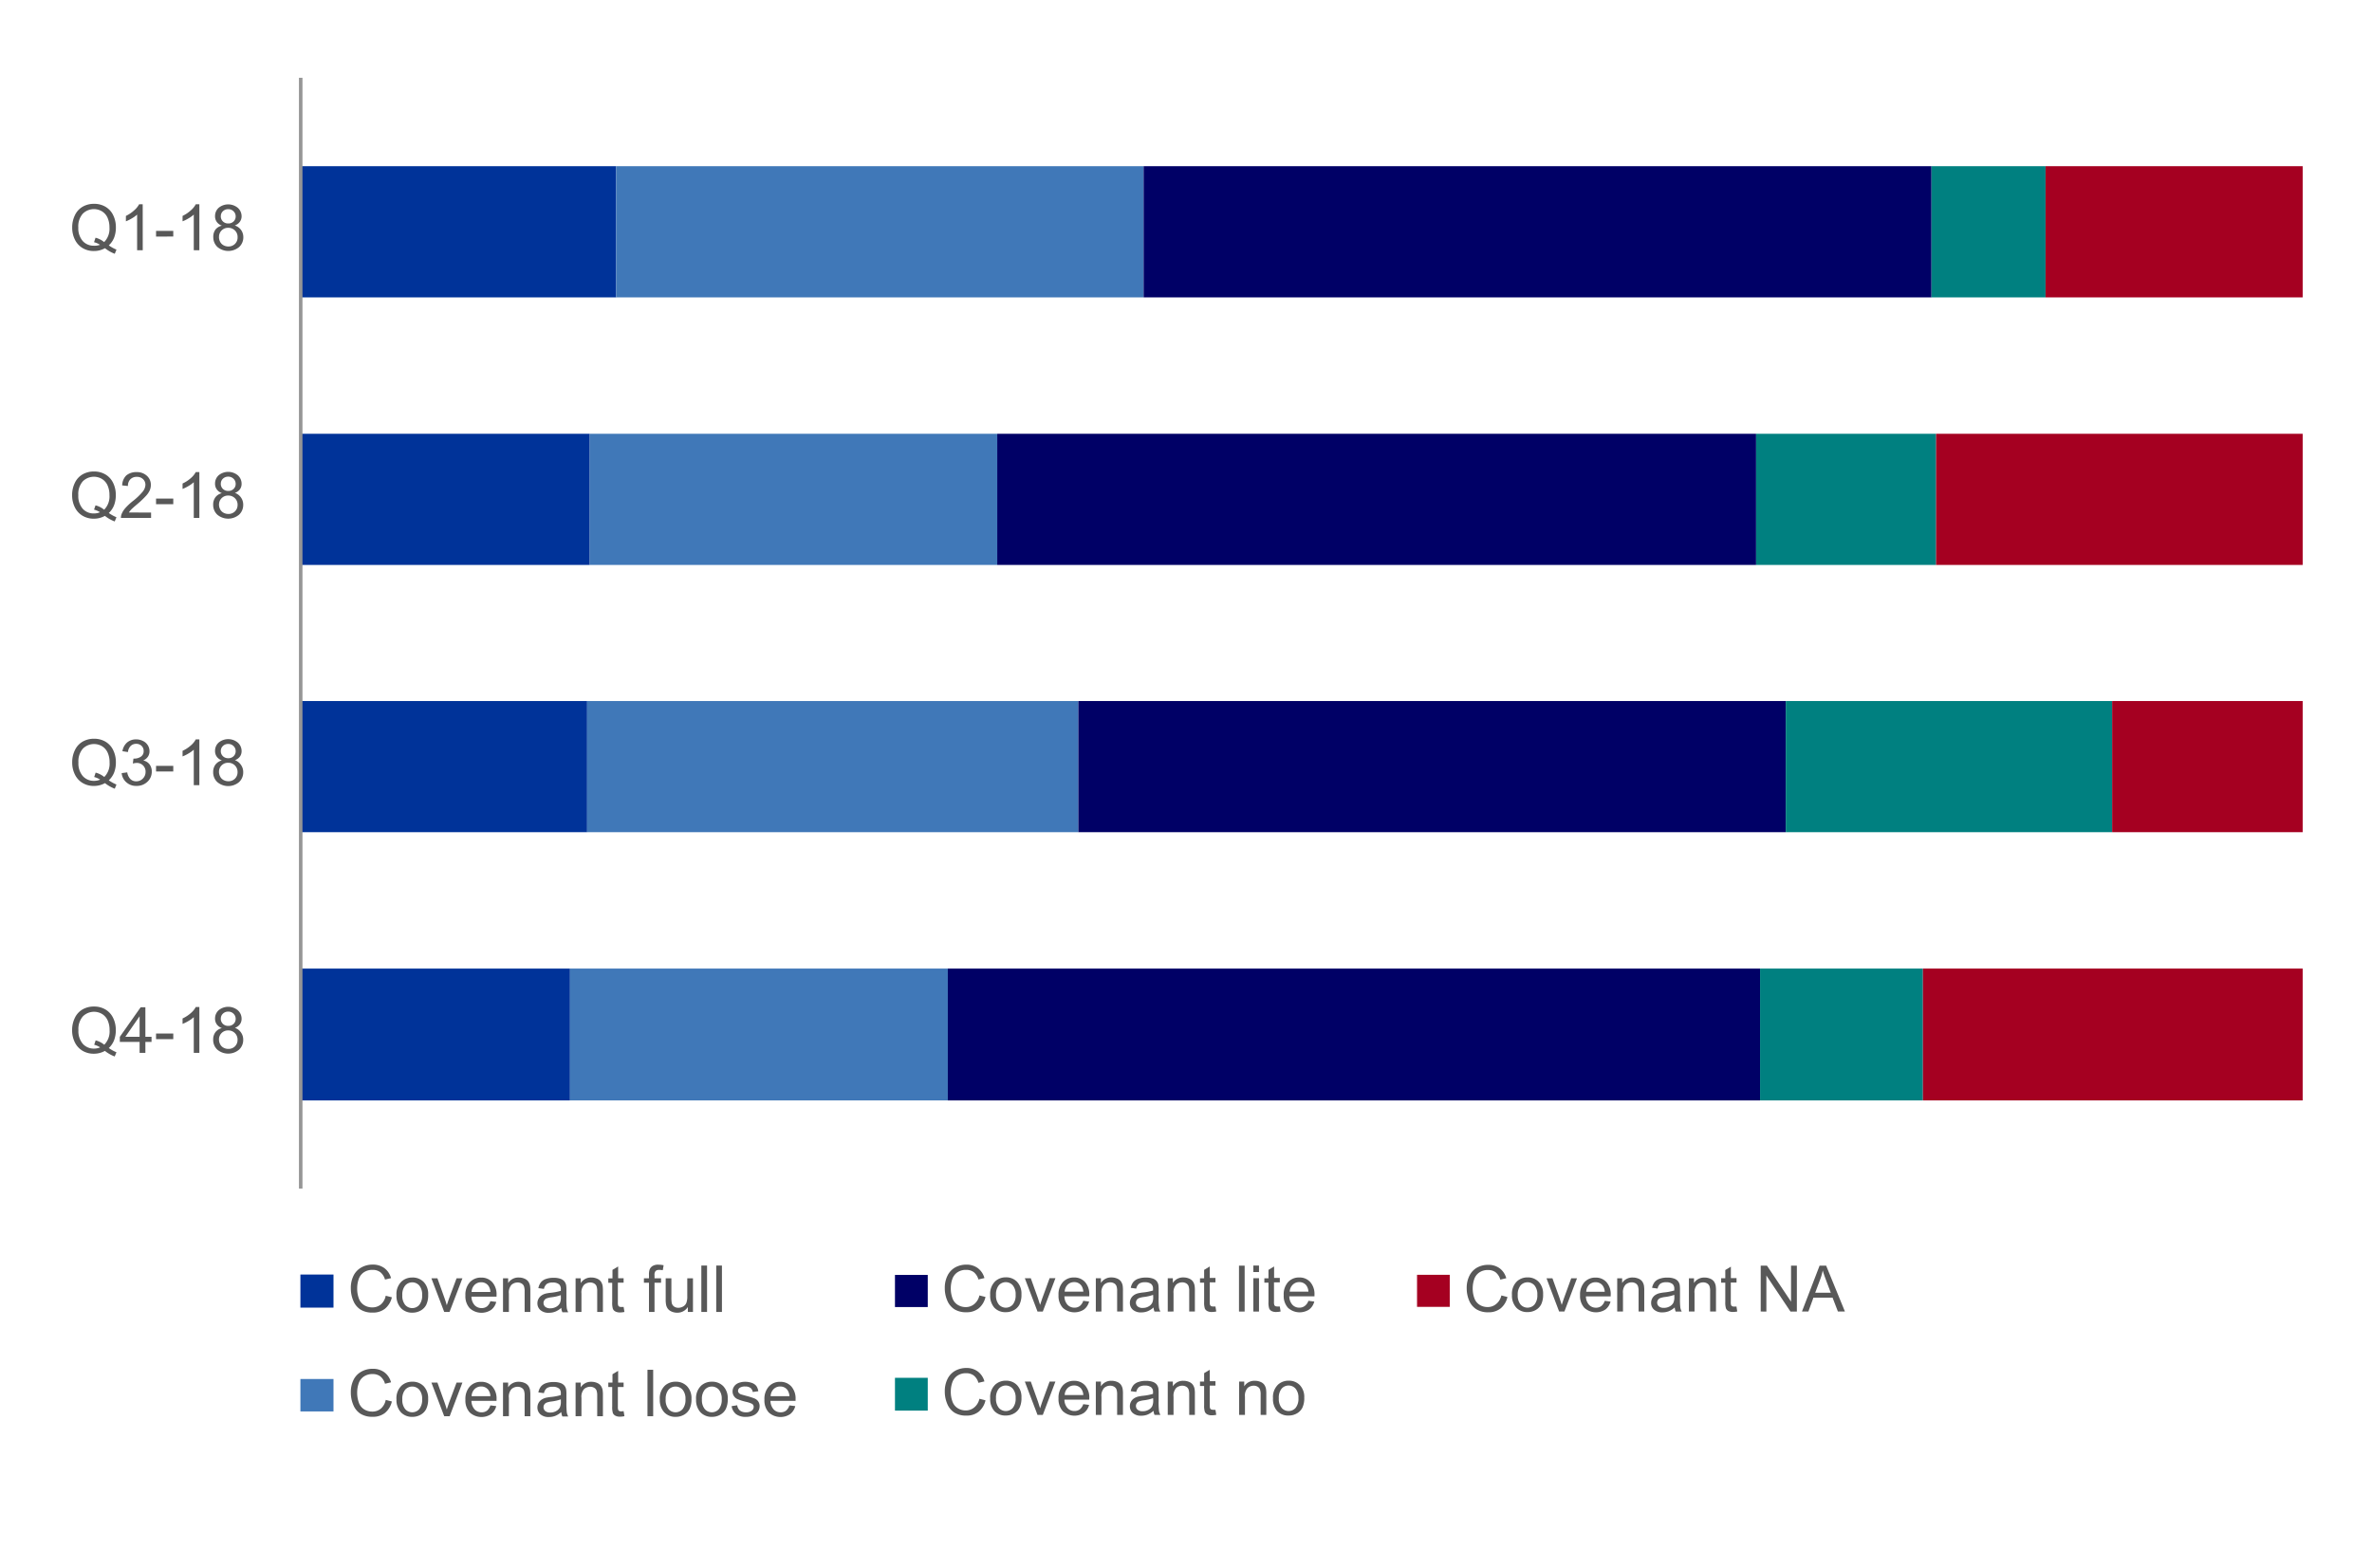 <svg xmlns="http://www.w3.org/2000/svg" viewBox="0 0 620 410"><defs><style>.a,.g{fill:#039;}.a,.c,.d,.e,.f{fill-rule:evenodd;}.b{fill:#585858;}.c,.h{fill:#4078b8;}.d,.i{fill:#006;}.e,.j{fill:teal;}.f,.k{fill:#a50021;}.l{fill:none;stroke:#969696;stroke-linejoin:round;stroke-width:0.92px;}</style></defs><title>leverage_charts</title><polygon class="a" points="78.52 333.22 87.17 333.22 87.17 341.87 78.52 341.87 78.52 333.22 78.52 333.22"/><path class="b" d="M100.82,338.76l1.61.41a5.41,5.41,0,0,1-1.82,3,5,5,0,0,1-3.21,1,5.78,5.78,0,0,1-3.19-.8,5,5,0,0,1-1.87-2.32,8.26,8.26,0,0,1-.64-3.25,7.16,7.16,0,0,1,.72-3.31,5,5,0,0,1,2.06-2.14,6,6,0,0,1,2.94-.73,5,5,0,0,1,3.06.93,4.81,4.81,0,0,1,1.73,2.61l-1.58.37a3.76,3.76,0,0,0-1.23-1.93,3.27,3.27,0,0,0-2-.6,3.93,3.93,0,0,0-2.34.67,3.55,3.55,0,0,0-1.32,1.8,7.23,7.23,0,0,0-.38,2.33,7.39,7.39,0,0,0,.45,2.71,3.36,3.36,0,0,0,1.4,1.73,3.94,3.94,0,0,0,2.06.57,3.46,3.46,0,0,0,2.29-.78A4,4,0,0,0,100.82,338.76Z"/><path class="b" d="M103.63,338.62A4.53,4.53,0,0,1,105,335a4.09,4.09,0,0,1,2.77-1,4,4,0,0,1,3,1.19,4.52,4.52,0,0,1,1.15,3.28,5.81,5.81,0,0,1-.51,2.67,3.6,3.6,0,0,1-1.48,1.51,4.31,4.31,0,0,1-2.12.54,4,4,0,0,1-3-1.18A4.73,4.73,0,0,1,103.63,338.62Zm1.53,0a3.74,3.74,0,0,0,.74,2.53,2.45,2.45,0,0,0,3.7,0,3.84,3.84,0,0,0,.74-2.58,3.63,3.63,0,0,0-.74-2.47,2.46,2.46,0,0,0-3.7,0A3.72,3.72,0,0,0,105.16,338.62Z"/><path class="b" d="M116.11,343l-3.35-8.8h1.57l1.89,5.27q.31.85.56,1.77.2-.7.56-1.67l2-5.37h1.53L117.5,343Z"/><path class="b" d="M128.17,340.18l1.54.19a3.76,3.76,0,0,1-1.35,2.1,4.57,4.57,0,0,1-5.58-.44,4.64,4.64,0,0,1-1.13-3.33,4.86,4.86,0,0,1,1.14-3.45,3.87,3.87,0,0,1,3-1.23,3.76,3.76,0,0,1,2.88,1.2,4.77,4.77,0,0,1,1.12,3.38c0,.09,0,.22,0,.4h-6.56a3.38,3.38,0,0,0,.82,2.22,2.44,2.44,0,0,0,1.84.77,2.28,2.28,0,0,0,1.4-.43A2.86,2.86,0,0,0,128.17,340.18Zm-4.9-2.41h4.91a3,3,0,0,0-.56-1.67,2.28,2.28,0,0,0-1.85-.86,2.37,2.37,0,0,0-1.73.69A2.73,2.73,0,0,0,123.27,337.77Z"/><path class="b" d="M131.48,343v-8.8h1.34v1.25a3.16,3.16,0,0,1,2.8-1.45,3.68,3.68,0,0,1,1.46.29,2.31,2.31,0,0,1,1,.75,2.89,2.89,0,0,1,.46,1.1,8.63,8.63,0,0,1,.08,1.45V343h-1.49v-5.35a4,4,0,0,0-.17-1.36,1.44,1.44,0,0,0-.62-.72,2,2,0,0,0-1-.27,2.42,2.42,0,0,0-1.64.6,3,3,0,0,0-.69,2.29V343Z"/><path class="b" d="M146.71,341.93a5.56,5.56,0,0,1-1.59,1,4.6,4.6,0,0,1-1.64.29,3.19,3.19,0,0,1-2.23-.71,2.33,2.33,0,0,1-.78-1.81,2.45,2.45,0,0,1,1.06-2,3.65,3.65,0,0,1,1.07-.49,10.75,10.75,0,0,1,1.33-.22,13.68,13.68,0,0,0,2.66-.51q0-.31,0-.39a1.65,1.65,0,0,0-.42-1.28,2.49,2.49,0,0,0-1.7-.5,2.64,2.64,0,0,0-1.55.37,2.25,2.25,0,0,0-.74,1.3l-1.46-.2a3.6,3.6,0,0,1,.65-1.51,2.86,2.86,0,0,1,1.32-.89,5.87,5.87,0,0,1,2-.31,5.29,5.29,0,0,1,1.83.27,2.42,2.42,0,0,1,1,.67,2.36,2.36,0,0,1,.46,1,8.4,8.4,0,0,1,.07,1.38v2a20.87,20.87,0,0,0,.1,2.63,3.3,3.3,0,0,0,.38,1.06H147A3.17,3.17,0,0,1,146.71,341.93Zm-.12-3.33a10.87,10.87,0,0,1-2.43.56,5.67,5.67,0,0,0-1.3.3,1.3,1.3,0,0,0-.59.49,1.32,1.32,0,0,0,.24,1.7,1.94,1.94,0,0,0,1.32.4,3.08,3.08,0,0,0,1.53-.38,2.32,2.32,0,0,0,1-1,3.6,3.6,0,0,0,.24-1.49Z"/><path class="b" d="M150.45,343v-8.8h1.34v1.25a3.16,3.16,0,0,1,2.8-1.45,3.68,3.68,0,0,1,1.46.29,2.31,2.31,0,0,1,1,.75,2.89,2.89,0,0,1,.46,1.1,8.63,8.63,0,0,1,.08,1.45V343h-1.49v-5.35a4,4,0,0,0-.17-1.36,1.44,1.44,0,0,0-.62-.72,2,2,0,0,0-1-.27,2.42,2.42,0,0,0-1.64.6,3,3,0,0,0-.69,2.29V343Z"/><path class="b" d="M163,341.68l.22,1.32a5.57,5.57,0,0,1-1.13.13,2.55,2.55,0,0,1-1.26-.26,1.44,1.44,0,0,1-.63-.67,5.36,5.36,0,0,1-.18-1.76v-5.06H159v-1.16h1.09V332l1.48-.89v3.07H163v1.16h-1.5v5.14a2.59,2.59,0,0,0,.08.82.62.62,0,0,0,.26.29,1,1,0,0,0,.51.11A4.79,4.79,0,0,0,163,341.68Z"/><path class="b" d="M169.63,343v-7.64h-1.32v-1.16h1.32v-.94a4.08,4.08,0,0,1,.16-1.32,1.9,1.9,0,0,1,.76-.94,2.73,2.73,0,0,1,1.52-.36,7.28,7.28,0,0,1,1.39.15l-.22,1.3a5.05,5.05,0,0,0-.88-.08,1.31,1.31,0,0,0-1,.29,1.58,1.58,0,0,0-.28,1.09v.81h1.71v1.16h-1.71V343Z"/><path class="b" d="M179.79,343v-1.29a3.22,3.22,0,0,1-2.79,1.49,3.55,3.55,0,0,1-1.45-.3,2.39,2.39,0,0,1-1-.75,2.82,2.82,0,0,1-.46-1.11,7.58,7.58,0,0,1-.09-1.39v-5.45h1.49v4.88a8.72,8.72,0,0,0,.09,1.57,1.55,1.55,0,0,0,.6.92,1.85,1.85,0,0,0,1.13.34,2.45,2.45,0,0,0,1.26-.34,1.91,1.91,0,0,0,.83-.94,4.72,4.72,0,0,0,.24-1.72v-4.71h1.49V343Z"/><path class="b" d="M183.32,343V330.87h1.49V343Z"/><path class="b" d="M187.21,343V330.87h1.49V343Z"/><polygon class="c" points="78.52 360.53 87.17 360.53 87.17 369.01 78.52 369.01 78.52 360.53 78.52 360.53"/><path class="b" d="M100.82,366l1.61.41a5.41,5.41,0,0,1-1.82,3,5,5,0,0,1-3.21,1,5.78,5.78,0,0,1-3.19-.8,5,5,0,0,1-1.87-2.32,8.26,8.26,0,0,1-.64-3.25,7.16,7.16,0,0,1,.72-3.31,5,5,0,0,1,2.06-2.14,6,6,0,0,1,2.94-.73,5,5,0,0,1,3.06.93,4.81,4.81,0,0,1,1.73,2.61l-1.58.37a3.76,3.76,0,0,0-1.23-1.93,3.27,3.27,0,0,0-2-.6,3.93,3.93,0,0,0-2.34.67,3.55,3.55,0,0,0-1.32,1.8,7.23,7.23,0,0,0-.38,2.33,7.39,7.39,0,0,0,.45,2.71,3.36,3.36,0,0,0,1.4,1.73,3.94,3.94,0,0,0,2.06.57,3.46,3.46,0,0,0,2.29-.78A4,4,0,0,0,100.82,366Z"/><path class="b" d="M103.63,365.86a4.53,4.53,0,0,1,1.36-3.62,4.09,4.09,0,0,1,2.77-1,4,4,0,0,1,3,1.19,4.52,4.52,0,0,1,1.15,3.28,5.81,5.81,0,0,1-.51,2.67,3.6,3.6,0,0,1-1.48,1.51,4.31,4.31,0,0,1-2.12.54,4,4,0,0,1-3-1.18A4.73,4.73,0,0,1,103.63,365.86Zm1.53,0a3.74,3.74,0,0,0,.74,2.53,2.45,2.45,0,0,0,3.7,0,3.84,3.84,0,0,0,.74-2.58,3.63,3.63,0,0,0-.74-2.47,2.46,2.46,0,0,0-3.7,0A3.72,3.72,0,0,0,105.16,365.86Z"/><path class="b" d="M116.11,370.26l-3.35-8.8h1.57l1.89,5.27q.31.85.56,1.77.2-.7.56-1.67l2-5.37h1.53l-3.33,8.8Z"/><path class="b" d="M128.17,367.43l1.54.19a3.76,3.76,0,0,1-1.35,2.1,4.57,4.57,0,0,1-5.58-.44,4.64,4.64,0,0,1-1.13-3.33,4.86,4.86,0,0,1,1.14-3.45,3.87,3.87,0,0,1,3-1.23,3.76,3.76,0,0,1,2.88,1.2,4.77,4.77,0,0,1,1.12,3.38c0,.09,0,.22,0,.4h-6.56a3.38,3.38,0,0,0,.82,2.22,2.44,2.44,0,0,0,1.84.77,2.28,2.28,0,0,0,1.4-.43A2.86,2.86,0,0,0,128.17,367.43Zm-4.9-2.41h4.91a3,3,0,0,0-.56-1.67,2.28,2.28,0,0,0-1.85-.86,2.37,2.37,0,0,0-1.73.69A2.73,2.73,0,0,0,123.27,365Z"/><path class="b" d="M131.48,370.26v-8.8h1.34v1.25a3.16,3.16,0,0,1,2.8-1.45,3.68,3.68,0,0,1,1.46.29,2.31,2.31,0,0,1,1,.75,2.89,2.89,0,0,1,.46,1.1,8.63,8.63,0,0,1,.08,1.45v5.41h-1.49v-5.35a4,4,0,0,0-.17-1.36,1.44,1.44,0,0,0-.62-.72,2,2,0,0,0-1-.27,2.42,2.42,0,0,0-1.64.6,3,3,0,0,0-.69,2.29v4.8Z"/><path class="b" d="M146.71,369.18a5.56,5.56,0,0,1-1.59,1,4.6,4.6,0,0,1-1.64.29,3.19,3.19,0,0,1-2.23-.71,2.33,2.33,0,0,1-.78-1.81,2.45,2.45,0,0,1,1.06-2,3.65,3.65,0,0,1,1.07-.49,10.75,10.75,0,0,1,1.33-.22,13.68,13.68,0,0,0,2.66-.51q0-.31,0-.39a1.65,1.65,0,0,0-.42-1.28,2.49,2.49,0,0,0-1.7-.5,2.64,2.64,0,0,0-1.55.37,2.25,2.25,0,0,0-.74,1.3l-1.46-.2a3.6,3.6,0,0,1,.65-1.51,2.86,2.86,0,0,1,1.32-.89,5.87,5.87,0,0,1,2-.31,5.29,5.29,0,0,1,1.83.27,2.42,2.42,0,0,1,1,.67,2.36,2.36,0,0,1,.46,1,8.4,8.4,0,0,1,.07,1.38v2a20.87,20.87,0,0,0,.1,2.63,3.3,3.3,0,0,0,.38,1.06H147A3.17,3.17,0,0,1,146.71,369.18Zm-.12-3.33a10.87,10.87,0,0,1-2.43.56,5.67,5.67,0,0,0-1.3.3,1.3,1.3,0,0,0-.59.49,1.32,1.32,0,0,0,.24,1.7,1.94,1.94,0,0,0,1.32.4,3.08,3.08,0,0,0,1.53-.38,2.32,2.32,0,0,0,1-1,3.6,3.6,0,0,0,.24-1.49Z"/><path class="b" d="M150.45,370.26v-8.8h1.34v1.25a3.16,3.16,0,0,1,2.8-1.45,3.68,3.68,0,0,1,1.46.29,2.31,2.31,0,0,1,1,.75,2.89,2.89,0,0,1,.46,1.1,8.63,8.63,0,0,1,.08,1.45v5.41h-1.49v-5.35a4,4,0,0,0-.17-1.36,1.44,1.44,0,0,0-.62-.72,2,2,0,0,0-1-.27,2.42,2.42,0,0,0-1.64.6,3,3,0,0,0-.69,2.29v4.8Z"/><path class="b" d="M163,368.93l.22,1.32a5.57,5.57,0,0,1-1.13.13,2.55,2.55,0,0,1-1.26-.26,1.44,1.44,0,0,1-.63-.67,5.36,5.36,0,0,1-.18-1.76v-5.06H159v-1.16h1.09v-2.18l1.48-.89v3.07H163v1.16h-1.5v5.14a2.59,2.59,0,0,0,.08.82.62.62,0,0,0,.26.29,1,1,0,0,0,.51.11A4.79,4.79,0,0,0,163,368.93Z"/><path class="b" d="M169.24,370.26V358.12h1.49v12.14Z"/><path class="b" d="M172.46,365.86a4.53,4.53,0,0,1,1.36-3.62,4.09,4.09,0,0,1,2.77-1,4,4,0,0,1,3,1.19,4.52,4.52,0,0,1,1.15,3.28,5.81,5.81,0,0,1-.51,2.67,3.6,3.6,0,0,1-1.48,1.51,4.31,4.31,0,0,1-2.12.54,4,4,0,0,1-3-1.18A4.73,4.73,0,0,1,172.46,365.86Zm1.53,0a3.74,3.74,0,0,0,.74,2.53,2.45,2.45,0,0,0,3.7,0,3.84,3.84,0,0,0,.74-2.58,3.63,3.63,0,0,0-.74-2.47,2.46,2.46,0,0,0-3.7,0A3.72,3.72,0,0,0,174,365.86Z"/><path class="b" d="M181.94,365.86a4.53,4.53,0,0,1,1.36-3.62,4.09,4.09,0,0,1,2.77-1,4,4,0,0,1,3,1.19,4.52,4.52,0,0,1,1.15,3.28,5.81,5.81,0,0,1-.51,2.67,3.6,3.6,0,0,1-1.48,1.51,4.31,4.31,0,0,1-2.12.54,4,4,0,0,1-3-1.18A4.73,4.73,0,0,1,181.94,365.86Zm1.53,0a3.74,3.74,0,0,0,.74,2.53,2.45,2.45,0,0,0,3.7,0,3.84,3.84,0,0,0,.74-2.58,3.63,3.63,0,0,0-.74-2.47,2.46,2.46,0,0,0-3.7,0A3.72,3.72,0,0,0,183.47,365.86Z"/><path class="b" d="M191.23,367.63l1.47-.23a2.06,2.06,0,0,0,.69,1.36,2.41,2.41,0,0,0,1.59.47,2.33,2.33,0,0,0,1.52-.42,1.25,1.25,0,0,0,.5-1,.9.9,0,0,0-.44-.79,6.47,6.47,0,0,0-1.52-.51,13.85,13.85,0,0,1-2.27-.72,2.17,2.17,0,0,1-1.29-2,2.27,2.27,0,0,1,.27-1.09,2.41,2.41,0,0,1,.73-.83,3.07,3.07,0,0,1,.95-.43,4.5,4.5,0,0,1,1.29-.18,5.11,5.11,0,0,1,1.82.3,2.48,2.48,0,0,1,1.16.81,3.17,3.17,0,0,1,.51,1.36l-1.46.2a1.59,1.59,0,0,0-.58-1.06,2.11,2.11,0,0,0-1.35-.38,2.44,2.44,0,0,0-1.47.34,1,1,0,0,0-.44.79.83.83,0,0,0,.18.52,1.32,1.32,0,0,0,.57.4q.22.08,1.32.38a18.23,18.23,0,0,1,2.21.69,2.24,2.24,0,0,1,1,.78,2.18,2.18,0,0,1,.36,1.28,2.5,2.5,0,0,1-.43,1.4,2.81,2.81,0,0,1-1.25,1,4.57,4.57,0,0,1-1.86.36,4.13,4.13,0,0,1-2.61-.71A3.31,3.31,0,0,1,191.23,367.63Z"/><path class="b" d="M206.33,367.43l1.54.19a3.76,3.76,0,0,1-1.35,2.1,4.57,4.57,0,0,1-5.58-.44,4.64,4.64,0,0,1-1.13-3.33,4.86,4.86,0,0,1,1.14-3.45,3.87,3.87,0,0,1,3-1.23,3.76,3.76,0,0,1,2.88,1.2,4.77,4.77,0,0,1,1.12,3.38c0,.09,0,.22,0,.4h-6.56a3.38,3.38,0,0,0,.82,2.22,2.44,2.44,0,0,0,1.84.77,2.28,2.28,0,0,0,1.4-.43A2.86,2.86,0,0,0,206.33,367.43Zm-4.9-2.41h4.91a3,3,0,0,0-.56-1.67,2.28,2.28,0,0,0-1.85-.86,2.37,2.37,0,0,0-1.73.69A2.73,2.73,0,0,0,201.43,365Z"/><polygon class="d" points="233.93 333.32 242.5 333.32 242.5 341.72 233.93 341.72 233.93 333.32 233.93 333.32"/><path class="b" d="M256,338.68l1.59.4a5.36,5.36,0,0,1-1.8,3,5,5,0,0,1-3.18,1,5.71,5.71,0,0,1-3.16-.79,5,5,0,0,1-1.86-2.29,8.19,8.19,0,0,1-.64-3.23,7.1,7.1,0,0,1,.72-3.28,4.92,4.92,0,0,1,2-2.13,6,6,0,0,1,2.92-.73,4.93,4.93,0,0,1,3,.92,4.77,4.77,0,0,1,1.72,2.59l-1.57.37a3.72,3.72,0,0,0-1.21-1.91,3.24,3.24,0,0,0-2-.6,3.89,3.89,0,0,0-2.32.67,3.51,3.51,0,0,0-1.31,1.79,7.21,7.21,0,0,0-.38,2.31,7.33,7.33,0,0,0,.45,2.68,3.33,3.33,0,0,0,1.39,1.71,3.91,3.91,0,0,0,2,.57,3.43,3.43,0,0,0,2.27-.77A4,4,0,0,0,256,338.68Z"/><path class="b" d="M258.82,338.54a4.49,4.49,0,0,1,1.35-3.59,4.06,4.06,0,0,1,2.74-1,3.91,3.91,0,0,1,2.94,1.18,4.48,4.48,0,0,1,1.14,3.25,5.76,5.76,0,0,1-.5,2.65,3.57,3.57,0,0,1-1.47,1.5,4.27,4.27,0,0,1-2.11.53,3.92,3.92,0,0,1-3-1.17A4.69,4.69,0,0,1,258.82,338.54Zm1.52,0a3.71,3.71,0,0,0,.73,2.51,2.43,2.43,0,0,0,3.67,0,3.8,3.8,0,0,0,.73-2.55,3.6,3.6,0,0,0-.74-2.45,2.43,2.43,0,0,0-3.67,0A3.7,3.7,0,0,0,260.34,338.54Z"/><path class="b" d="M271.19,342.9l-3.32-8.72h1.56l1.87,5.22q.3.85.56,1.76.2-.69.55-1.66l1.94-5.32h1.52l-3.3,8.72Z"/><path class="b" d="M283.14,340.09l1.53.19a3.73,3.73,0,0,1-1.34,2.08,4.53,4.53,0,0,1-5.53-.44,4.6,4.6,0,0,1-1.12-3.3,4.81,4.81,0,0,1,1.13-3.42,3.83,3.83,0,0,1,2.94-1.21,3.72,3.72,0,0,1,2.86,1.19,4.73,4.73,0,0,1,1.11,3.35c0,.09,0,.22,0,.39h-6.5a3.35,3.35,0,0,0,.81,2.2,2.42,2.42,0,0,0,1.82.76,2.26,2.26,0,0,0,1.39-.43A2.83,2.83,0,0,0,283.14,340.09Zm-4.85-2.39h4.87a3,3,0,0,0-.56-1.65,2.26,2.26,0,0,0-1.83-.85,2.35,2.35,0,0,0-1.71.68A2.7,2.7,0,0,0,278.29,337.71Z"/><path class="b" d="M286.43,342.9v-8.72h1.33v1.24a3.13,3.13,0,0,1,2.77-1.44,3.63,3.63,0,0,1,1.45.28,2.28,2.28,0,0,1,1,.74,2.84,2.84,0,0,1,.46,1.09,8.46,8.46,0,0,1,.08,1.44v5.36H292v-5.3a4,4,0,0,0-.17-1.35,1.43,1.43,0,0,0-.61-.71,2,2,0,0,0-1-.27,2.39,2.39,0,0,0-1.63.6,3,3,0,0,0-.69,2.27v4.76Z"/><path class="b" d="M301.52,341.83a5.53,5.53,0,0,1-1.58,1,4.57,4.57,0,0,1-1.63.29,3.17,3.17,0,0,1-2.21-.7,2.32,2.32,0,0,1-.77-1.79,2.39,2.39,0,0,1,.29-1.17,2.42,2.42,0,0,1,.76-.85,3.62,3.62,0,0,1,1.06-.48,10.66,10.66,0,0,1,1.31-.22,13.42,13.42,0,0,0,2.63-.51c0-.2,0-.33,0-.39a1.63,1.63,0,0,0-.42-1.27,2.47,2.47,0,0,0-1.68-.5,2.61,2.61,0,0,0-1.54.37,2.23,2.23,0,0,0-.74,1.29l-1.44-.2a3.56,3.56,0,0,1,.65-1.5,2.83,2.83,0,0,1,1.3-.88,5.83,5.83,0,0,1,2-.31,5.24,5.24,0,0,1,1.81.26,2.39,2.39,0,0,1,1,.66,2.33,2.33,0,0,1,.46,1,8.4,8.4,0,0,1,.07,1.36v2a20.76,20.76,0,0,0,.09,2.61,3.29,3.29,0,0,0,.37,1h-1.54A3.14,3.14,0,0,1,301.52,341.83Zm-.12-3.3a10.79,10.79,0,0,1-2.41.56,5.61,5.61,0,0,0-1.29.3,1.29,1.29,0,0,0-.58.48,1.31,1.31,0,0,0,.24,1.69,1.93,1.93,0,0,0,1.31.39,3,3,0,0,0,1.52-.37,2.31,2.31,0,0,0,1-1,3.58,3.58,0,0,0,.24-1.48Z"/><path class="b" d="M305.23,342.9v-8.72h1.33v1.24a3.13,3.13,0,0,1,2.77-1.44,3.63,3.63,0,0,1,1.45.28,2.28,2.28,0,0,1,1,.74,2.84,2.84,0,0,1,.46,1.09,8.46,8.46,0,0,1,.08,1.44v5.36h-1.48v-5.3a4,4,0,0,0-.17-1.35,1.43,1.43,0,0,0-.61-.71,2,2,0,0,0-1-.27,2.39,2.39,0,0,0-1.63.6,3,3,0,0,0-.69,2.27v4.76Z"/><path class="b" d="M317.7,341.58l.21,1.3a5.46,5.46,0,0,1-1.12.13,2.53,2.53,0,0,1-1.25-.25,1.42,1.42,0,0,1-.62-.67,5.3,5.3,0,0,1-.18-1.74v-5h-1.08v-1.15h1.08V332l1.47-.89v3h1.49v1.15h-1.49v5.1a2.58,2.58,0,0,0,.08.81.62.62,0,0,0,.25.29,1,1,0,0,0,.5.11A4.83,4.83,0,0,0,317.7,341.58Z"/><path class="b" d="M323.85,342.9v-12h1.48v12Z"/><path class="b" d="M327.6,332.57v-1.7h1.48v1.7Zm0,10.33v-8.72h1.48v8.72Z"/><path class="b" d="M334.52,341.58l.21,1.3a5.46,5.46,0,0,1-1.12.13,2.53,2.53,0,0,1-1.25-.25,1.42,1.42,0,0,1-.62-.67,5.3,5.3,0,0,1-.18-1.74v-5h-1.08v-1.15h1.08V332l1.47-.89v3h1.49v1.15H333v5.1a2.58,2.58,0,0,0,.08.81.62.62,0,0,0,.25.29,1,1,0,0,0,.5.11A4.83,4.83,0,0,0,334.52,341.58Z"/><path class="b" d="M342,340.09l1.53.19a3.73,3.73,0,0,1-1.34,2.08,4.53,4.53,0,0,1-5.53-.44,4.6,4.6,0,0,1-1.12-3.3,4.81,4.81,0,0,1,1.13-3.42,3.83,3.83,0,0,1,2.94-1.21,3.72,3.72,0,0,1,2.86,1.19,4.73,4.73,0,0,1,1.11,3.35c0,.09,0,.22,0,.39H337a3.35,3.35,0,0,0,.81,2.2,2.42,2.42,0,0,0,1.82.76,2.26,2.26,0,0,0,1.39-.43A2.83,2.83,0,0,0,342,340.09Zm-4.85-2.39H342a3,3,0,0,0-.56-1.65,2.26,2.26,0,0,0-1.83-.85,2.35,2.35,0,0,0-1.71.68A2.7,2.7,0,0,0,337.11,337.71Z"/><polygon class="e" points="233.93 360.22 242.5 360.22 242.5 368.79 233.93 368.79 233.93 360.22 233.93 360.22"/><path class="b" d="M256,365.7l1.59.4a5.36,5.36,0,0,1-1.8,3,5,5,0,0,1-3.18,1,5.71,5.71,0,0,1-3.16-.79,5,5,0,0,1-1.86-2.29,8.19,8.19,0,0,1-.64-3.23,7.1,7.1,0,0,1,.72-3.28,4.92,4.92,0,0,1,2-2.13,6,6,0,0,1,2.92-.73,4.93,4.93,0,0,1,3,.92,4.77,4.77,0,0,1,1.72,2.59l-1.57.37a3.72,3.72,0,0,0-1.21-1.91,3.24,3.24,0,0,0-2-.6,3.89,3.89,0,0,0-2.32.67,3.51,3.51,0,0,0-1.31,1.79,7.21,7.21,0,0,0-.38,2.31,7.33,7.33,0,0,0,.45,2.68,3.33,3.33,0,0,0,1.39,1.71,3.91,3.91,0,0,0,2,.57,3.43,3.43,0,0,0,2.27-.77A4,4,0,0,0,256,365.7Z"/><path class="b" d="M258.82,365.56a4.49,4.49,0,0,1,1.35-3.59,4.06,4.06,0,0,1,2.74-1,3.91,3.91,0,0,1,2.94,1.18,4.48,4.48,0,0,1,1.14,3.25,5.76,5.76,0,0,1-.5,2.65,3.57,3.57,0,0,1-1.47,1.5,4.27,4.27,0,0,1-2.11.53,3.92,3.92,0,0,1-3-1.17A4.69,4.69,0,0,1,258.82,365.56Zm1.52,0a3.71,3.71,0,0,0,.73,2.51,2.43,2.43,0,0,0,3.67,0,3.8,3.8,0,0,0,.73-2.55,3.6,3.6,0,0,0-.74-2.45,2.43,2.43,0,0,0-3.67,0A3.7,3.7,0,0,0,260.34,365.56Z"/><path class="b" d="M271.19,369.92l-3.32-8.72h1.56l1.87,5.22q.3.85.56,1.76.2-.69.55-1.66l1.94-5.32h1.52l-3.3,8.72Z"/><path class="b" d="M283.14,367.11l1.53.19a3.73,3.73,0,0,1-1.34,2.08,4.53,4.53,0,0,1-5.53-.44,4.6,4.6,0,0,1-1.12-3.3,4.81,4.81,0,0,1,1.13-3.42,3.83,3.83,0,0,1,2.94-1.21,3.72,3.72,0,0,1,2.86,1.19,4.73,4.73,0,0,1,1.11,3.35c0,.09,0,.22,0,.39h-6.5a3.35,3.35,0,0,0,.81,2.2,2.42,2.42,0,0,0,1.82.76,2.26,2.26,0,0,0,1.39-.43A2.83,2.83,0,0,0,283.14,367.11Zm-4.85-2.39h4.87a3,3,0,0,0-.56-1.65,2.26,2.26,0,0,0-1.83-.85,2.35,2.35,0,0,0-1.71.68A2.7,2.7,0,0,0,278.29,364.72Z"/><path class="b" d="M286.43,369.92V361.2h1.33v1.24a3.13,3.13,0,0,1,2.77-1.44,3.63,3.63,0,0,1,1.45.28,2.28,2.28,0,0,1,1,.74,2.84,2.84,0,0,1,.46,1.09,8.46,8.46,0,0,1,.08,1.44v5.36H292v-5.3a4,4,0,0,0-.17-1.35,1.43,1.43,0,0,0-.61-.71,2,2,0,0,0-1-.27,2.39,2.39,0,0,0-1.63.6,3,3,0,0,0-.69,2.27v4.76Z"/><path class="b" d="M301.52,368.84a5.53,5.53,0,0,1-1.58,1,4.57,4.57,0,0,1-1.63.29,3.17,3.17,0,0,1-2.21-.7,2.32,2.32,0,0,1-.77-1.79,2.39,2.39,0,0,1,.29-1.17,2.42,2.42,0,0,1,.76-.85,3.62,3.62,0,0,1,1.06-.48,10.66,10.66,0,0,1,1.31-.22,13.42,13.42,0,0,0,2.63-.51c0-.2,0-.33,0-.39a1.63,1.63,0,0,0-.42-1.27,2.47,2.47,0,0,0-1.68-.5,2.61,2.61,0,0,0-1.54.37,2.23,2.23,0,0,0-.74,1.29l-1.44-.2a3.56,3.56,0,0,1,.65-1.5,2.83,2.83,0,0,1,1.3-.88,5.83,5.83,0,0,1,2-.31,5.24,5.24,0,0,1,1.81.26,2.39,2.39,0,0,1,1,.66,2.33,2.33,0,0,1,.46,1,8.4,8.4,0,0,1,.07,1.36v2a20.76,20.76,0,0,0,.09,2.61,3.29,3.29,0,0,0,.37,1h-1.54A3.14,3.14,0,0,1,301.52,368.84Zm-.12-3.3a10.79,10.79,0,0,1-2.41.56,5.61,5.61,0,0,0-1.29.3,1.29,1.29,0,0,0-.58.48,1.31,1.31,0,0,0,.24,1.69,1.93,1.93,0,0,0,1.31.39,3,3,0,0,0,1.52-.37,2.31,2.31,0,0,0,1-1,3.58,3.58,0,0,0,.24-1.48Z"/><path class="b" d="M305.23,369.92V361.2h1.33v1.24a3.13,3.13,0,0,1,2.77-1.44,3.63,3.63,0,0,1,1.45.28,2.28,2.28,0,0,1,1,.74,2.84,2.84,0,0,1,.46,1.09,8.46,8.46,0,0,1,.08,1.44v5.36h-1.48v-5.3a4,4,0,0,0-.17-1.35,1.43,1.43,0,0,0-.61-.71,2,2,0,0,0-1-.27,2.39,2.39,0,0,0-1.63.6,3,3,0,0,0-.69,2.27v4.76Z"/><path class="b" d="M317.7,368.59l.21,1.3a5.46,5.46,0,0,1-1.12.13,2.53,2.53,0,0,1-1.25-.25,1.42,1.42,0,0,1-.62-.67,5.3,5.3,0,0,1-.18-1.74v-5h-1.08V361.2h1.08V359l1.47-.89v3h1.49v1.15h-1.49v5.1a2.58,2.58,0,0,0,.08.81.62.62,0,0,0,.25.29,1,1,0,0,0,.5.11A4.83,4.83,0,0,0,317.7,368.59Z"/><path class="b" d="M323.89,369.92V361.2h1.33v1.24A3.13,3.13,0,0,1,328,361a3.63,3.63,0,0,1,1.45.28,2.28,2.28,0,0,1,1,.74,2.84,2.84,0,0,1,.46,1.09,8.46,8.46,0,0,1,.08,1.44v5.36h-1.48v-5.3a4,4,0,0,0-.17-1.35,1.43,1.43,0,0,0-.61-.71,2,2,0,0,0-1-.27,2.39,2.39,0,0,0-1.63.6,3,3,0,0,0-.69,2.27v4.76Z"/><path class="b" d="M332.74,365.56a4.49,4.49,0,0,1,1.35-3.59,4.06,4.06,0,0,1,2.74-1,3.91,3.91,0,0,1,2.94,1.18,4.48,4.48,0,0,1,1.14,3.25,5.76,5.76,0,0,1-.5,2.65,3.57,3.57,0,0,1-1.47,1.5,4.27,4.27,0,0,1-2.11.53,3.92,3.92,0,0,1-3-1.17A4.69,4.69,0,0,1,332.74,365.56Zm1.52,0a3.71,3.71,0,0,0,.73,2.51,2.43,2.43,0,0,0,3.67,0,3.8,3.8,0,0,0,.73-2.55,3.6,3.6,0,0,0-.74-2.45,2.43,2.43,0,0,0-3.67,0A3.7,3.7,0,0,0,334.26,365.56Z"/><polygon class="f" points="370.39 333.29 378.94 333.29 378.94 341.67 370.39 341.67 370.39 333.29 370.39 333.29"/><path class="b" d="M392.43,338.69l1.59.4a5.35,5.35,0,0,1-1.8,3,5,5,0,0,1-3.17,1,5.7,5.7,0,0,1-3.15-.79A4.93,4.93,0,0,1,384,340a8.15,8.15,0,0,1-.63-3.21,7.06,7.06,0,0,1,.72-3.27,4.9,4.9,0,0,1,2-2.12,6,6,0,0,1,2.91-.72,4.92,4.92,0,0,1,3,.92,4.76,4.76,0,0,1,1.71,2.58l-1.56.37a3.71,3.71,0,0,0-1.21-1.91,3.23,3.23,0,0,0-2-.6,3.88,3.88,0,0,0-2.31.66,3.5,3.5,0,0,0-1.31,1.78,7.19,7.19,0,0,0-.38,2.3,7.31,7.31,0,0,0,.45,2.67,3.32,3.32,0,0,0,1.39,1.71,3.89,3.89,0,0,0,2,.56,3.41,3.41,0,0,0,2.26-.77A3.94,3.94,0,0,0,392.43,338.69Z"/><path class="b" d="M395.2,338.55a4.48,4.48,0,0,1,1.34-3.58,4,4,0,0,1,2.73-1,3.9,3.9,0,0,1,2.93,1.17,4.47,4.47,0,0,1,1.14,3.24,5.74,5.74,0,0,1-.5,2.64,3.56,3.56,0,0,1-1.46,1.49,4.27,4.27,0,0,1-2.1.53,3.9,3.9,0,0,1-2.95-1.17A4.67,4.67,0,0,1,395.2,338.55Zm1.51,0a3.7,3.7,0,0,0,.73,2.5,2.43,2.43,0,0,0,3.66,0,3.79,3.79,0,0,0,.73-2.54,3.59,3.59,0,0,0-.73-2.44,2.43,2.43,0,0,0-3.65,0A3.68,3.68,0,0,0,396.71,338.55Z"/><path class="b" d="M407.53,342.89l-3.3-8.69h1.55l1.87,5.2q.3.84.56,1.75.2-.69.55-1.65l1.93-5.3h1.51l-3.29,8.69Z"/><path class="b" d="M419.44,340.1l1.52.19a3.71,3.71,0,0,1-1.33,2.07,4.52,4.52,0,0,1-5.51-.44,4.59,4.59,0,0,1-1.12-3.29,4.8,4.8,0,0,1,1.13-3.4,3.82,3.82,0,0,1,2.93-1.21,3.72,3.72,0,0,1,2.85,1.19,4.72,4.72,0,0,1,1.1,3.34c0,.09,0,.22,0,.39h-6.48a3.33,3.33,0,0,0,.81,2.19,2.41,2.41,0,0,0,1.82.76,2.26,2.26,0,0,0,1.38-.42A2.83,2.83,0,0,0,419.44,340.1Zm-4.84-2.38h4.85a3,3,0,0,0-.56-1.64,2.26,2.26,0,0,0-1.83-.85,2.34,2.34,0,0,0-1.71.68A2.69,2.69,0,0,0,414.61,337.72Z"/><path class="b" d="M422.71,342.89v-8.69H424v1.24A3.12,3.12,0,0,1,426.8,334a3.63,3.63,0,0,1,1.44.28,2.26,2.26,0,0,1,1,.74,2.84,2.84,0,0,1,.46,1.09,8.42,8.42,0,0,1,.08,1.43v5.34H428.3v-5.29a4,4,0,0,0-.17-1.35,1.41,1.41,0,0,0-.61-.71,1.93,1.93,0,0,0-1-.27,2.39,2.39,0,0,0-1.62.6,2.94,2.94,0,0,0-.68,2.27v4.75Z"/><path class="b" d="M437.75,341.82a5.51,5.51,0,0,1-1.58,1,4.56,4.56,0,0,1-1.62.29,3.16,3.16,0,0,1-2.2-.7,2.31,2.31,0,0,1-.77-1.79,2.38,2.38,0,0,1,.29-1.17,2.41,2.41,0,0,1,.76-.85,3.57,3.57,0,0,1,1.06-.48,10.45,10.45,0,0,1,1.31-.22,13.44,13.44,0,0,0,2.63-.51c0-.2,0-.33,0-.38a1.63,1.63,0,0,0-.42-1.27,2.46,2.46,0,0,0-1.68-.5,2.6,2.6,0,0,0-1.53.36,2.22,2.22,0,0,0-.73,1.29l-1.44-.2a3.56,3.56,0,0,1,.65-1.49,2.83,2.83,0,0,1,1.3-.87,5.78,5.78,0,0,1,2-.31,5.21,5.21,0,0,1,1.81.26,2.38,2.38,0,0,1,1,.66,2.32,2.32,0,0,1,.46,1,8.34,8.34,0,0,1,.07,1.36v2a20.92,20.92,0,0,0,.09,2.6,3.3,3.3,0,0,0,.37,1H438A3.12,3.12,0,0,1,437.75,341.82Zm-.12-3.29a10.8,10.8,0,0,1-2.41.56,5.57,5.57,0,0,0-1.28.29,1.28,1.28,0,0,0-.58.48,1.3,1.3,0,0,0,.24,1.68,1.92,1.92,0,0,0,1.3.39,3,3,0,0,0,1.51-.37,2.29,2.29,0,0,0,1-1,3.56,3.56,0,0,0,.24-1.47Z"/><path class="b" d="M441.45,342.89v-8.69h1.33v1.24a3.12,3.12,0,0,1,2.77-1.43,3.63,3.63,0,0,1,1.44.28,2.26,2.26,0,0,1,1,.74,2.84,2.84,0,0,1,.46,1.09,8.42,8.42,0,0,1,.08,1.43v5.34H447v-5.29a4,4,0,0,0-.17-1.35,1.41,1.41,0,0,0-.61-.71,1.93,1.93,0,0,0-1-.27,2.39,2.39,0,0,0-1.62.6,2.94,2.94,0,0,0-.68,2.27v4.75Z"/><path class="b" d="M453.88,341.58l.21,1.3A5.41,5.41,0,0,1,453,343a2.52,2.52,0,0,1-1.24-.25,1.42,1.42,0,0,1-.62-.67,5.27,5.27,0,0,1-.18-1.74v-5h-1.08v-1.15h1.08v-2.15l1.46-.88v3h1.48v1.15H452.4v5.08a2.57,2.57,0,0,0,.08.81.61.61,0,0,0,.25.29,1,1,0,0,0,.5.11A4.8,4.8,0,0,0,453.88,341.58Z"/><path class="b" d="M460.22,342.89v-12h1.63l6.3,9.42V330.9h1.52v12H468l-6.3-9.42v9.42Z"/><path class="b" d="M471,342.89l4.61-12h1.71l4.91,12H480.4l-1.4-3.63h-5l-1.32,3.63Zm3.46-4.92h4.07l-1.25-3.32q-.57-1.51-.85-2.49a15.31,15.31,0,0,1-.65,2.29Z"/><path class="b" d="M28.44,64.15a9.64,9.64,0,0,0,2,1.11L30,66.35a9.28,9.28,0,0,1-2.56-1.46,5.9,5.9,0,0,1-2.93.74,5.65,5.65,0,0,1-2.93-.78,5.22,5.22,0,0,1-2-2.2,7,7,0,0,1-.71-3.19,7.14,7.14,0,0,1,.72-3.21,5,5,0,0,1,2-2.2,5.85,5.85,0,0,1,3-.76,5.73,5.73,0,0,1,3,.78,5.13,5.13,0,0,1,2,2.2,7.1,7.1,0,0,1,.7,3.18,7.4,7.4,0,0,1-.45,2.65A5.55,5.55,0,0,1,28.44,64.15Zm-3.47-2a5.85,5.85,0,0,1,2.25,1.14,4.91,4.91,0,0,0,1.39-3.81,6.05,6.05,0,0,0-.49-2.53,3.78,3.78,0,0,0-1.44-1.68,4.12,4.12,0,0,0-5.05.61,5,5,0,0,0-1.16,3.61A5.07,5.07,0,0,0,21.61,63a3.83,3.83,0,0,0,2.94,1.24A4,4,0,0,0,26.14,64a5.12,5.12,0,0,0-1.56-.68Z"/><path class="b" d="M37.31,65.42H35.84V56.1a7.54,7.54,0,0,1-1.39,1,9.74,9.74,0,0,1-1.54.76V56.45A8.82,8.82,0,0,0,35.06,55a5.5,5.5,0,0,0,1.3-1.59h.94Z"/><path class="b" d="M40.79,61.85V60.37h4.5v1.47Z"/><path class="b" d="M52.11,65.42H50.65V56.1a7.54,7.54,0,0,1-1.39,1,9.74,9.74,0,0,1-1.54.76V56.45A8.82,8.82,0,0,0,49.87,55a5.5,5.5,0,0,0,1.3-1.59h.94Z"/><path class="b" d="M58,59a2.75,2.75,0,0,1-1.35-1,2.49,2.49,0,0,1-.44-1.48,2.89,2.89,0,0,1,.94-2.19,3.94,3.94,0,0,1,5,0,2.94,2.94,0,0,1,1,2.21A2.43,2.43,0,0,1,62.68,58a2.74,2.74,0,0,1-1.32.95A3.21,3.21,0,0,1,63,60.11,3.17,3.17,0,0,1,63.6,62a3.43,3.43,0,0,1-1.08,2.57,4.41,4.41,0,0,1-5.69,0A3.48,3.48,0,0,1,55.75,62,3.15,3.15,0,0,1,56.33,60,3,3,0,0,1,58,59Zm-.76,3a2.64,2.64,0,0,0,.3,1.21,2.1,2.1,0,0,0,.88.91,2.58,2.58,0,0,0,1.26.32,2.36,2.36,0,0,0,1.73-.67A2.31,2.31,0,0,0,62.1,62a2.35,2.35,0,0,0-.7-1.75,2.41,2.41,0,0,0-1.76-.69A2.33,2.33,0,0,0,57.25,62Zm.47-5.5a1.86,1.86,0,0,0,.54,1.38,1.93,1.93,0,0,0,1.42.54,1.89,1.89,0,0,0,1.39-.53,1.76,1.76,0,0,0,.54-1.3,1.82,1.82,0,0,0-.56-1.35,1.9,1.9,0,0,0-1.39-.55,1.92,1.92,0,0,0-1.39.54A1.73,1.73,0,0,0,57.72,56.48Z"/><path class="b" d="M28.44,134.12a9.64,9.64,0,0,0,2,1.11l-.46,1.1a9.28,9.28,0,0,1-2.56-1.46,5.9,5.9,0,0,1-2.93.74,5.65,5.65,0,0,1-2.93-.78,5.22,5.22,0,0,1-2-2.2,7,7,0,0,1-.71-3.19,7.14,7.14,0,0,1,.72-3.21,5,5,0,0,1,2-2.2,5.85,5.85,0,0,1,3-.76,5.73,5.73,0,0,1,3,.78,5.13,5.13,0,0,1,2,2.2,7.1,7.1,0,0,1,.7,3.18,7.4,7.4,0,0,1-.45,2.65A5.55,5.55,0,0,1,28.44,134.12Zm-3.47-2a5.85,5.85,0,0,1,2.25,1.14,4.91,4.91,0,0,0,1.39-3.81,6.05,6.05,0,0,0-.49-2.53,3.78,3.78,0,0,0-1.44-1.68,4.12,4.12,0,0,0-5.05.61,5,5,0,0,0-1.16,3.61A5.07,5.07,0,0,0,21.61,133a3.83,3.83,0,0,0,2.94,1.24,4,4,0,0,0,1.59-.32,5.12,5.12,0,0,0-1.56-.68Z"/><path class="b" d="M39.49,134v1.41H31.61a2.58,2.58,0,0,1,.17-1,5.38,5.38,0,0,1,1-1.59,15.13,15.13,0,0,1,1.92-1.8,16.18,16.18,0,0,0,2.63-2.52,3,3,0,0,0,.68-1.76,2,2,0,0,0-.62-1.47,2.24,2.24,0,0,0-1.62-.6,2.29,2.29,0,0,0-1.69.63,2.4,2.4,0,0,0-.64,1.76l-1.5-.15A3.7,3.7,0,0,1,33,124.31a4,4,0,0,1,2.71-.88,3.78,3.78,0,0,1,2.72,1,3.12,3.12,0,0,1,1,2.36,3.57,3.57,0,0,1-.29,1.41,5.43,5.43,0,0,1-1,1.46A23.51,23.51,0,0,1,36,131.7q-1.32,1.11-1.69,1.5a4.85,4.85,0,0,0-.62.79Z"/><path class="b" d="M40.79,131.82v-1.47h4.5v1.47Z"/><path class="b" d="M52.11,135.4H50.65v-9.33a7.54,7.54,0,0,1-1.39,1,9.74,9.74,0,0,1-1.54.76v-1.42a8.82,8.82,0,0,0,2.15-1.4,5.5,5.5,0,0,0,1.3-1.59h.94Z"/><path class="b" d="M58,128.93a2.75,2.75,0,0,1-1.35-1,2.49,2.49,0,0,1-.44-1.48,2.89,2.89,0,0,1,.94-2.19,3.94,3.94,0,0,1,5,0,2.94,2.94,0,0,1,1,2.21,2.43,2.43,0,0,1-.43,1.44,2.74,2.74,0,0,1-1.32.95A3.21,3.21,0,0,1,63,130.09a3.17,3.17,0,0,1,.57,1.9,3.43,3.43,0,0,1-1.08,2.57,4.41,4.41,0,0,1-5.69,0,3.48,3.48,0,0,1-1.08-2.61,3.15,3.15,0,0,1,.59-1.95A3,3,0,0,1,58,128.93Zm-.76,3a2.64,2.64,0,0,0,.3,1.21,2.1,2.1,0,0,0,.88.91,2.58,2.58,0,0,0,1.26.32,2.36,2.36,0,0,0,1.73-.67A2.31,2.31,0,0,0,62.1,132a2.35,2.35,0,0,0-.7-1.75,2.41,2.41,0,0,0-1.76-.69A2.33,2.33,0,0,0,57.25,132Zm.47-5.5a1.86,1.86,0,0,0,.54,1.38,1.93,1.93,0,0,0,1.42.54,1.89,1.89,0,0,0,1.39-.53,1.76,1.76,0,0,0,.54-1.3,1.82,1.82,0,0,0-.56-1.35,1.9,1.9,0,0,0-1.39-.55,1.92,1.92,0,0,0-1.39.54A1.73,1.73,0,0,0,57.72,126.45Z"/><path class="b" d="M28.44,204a9.62,9.62,0,0,0,2,1.11L30,206.2a9.27,9.27,0,0,1-2.56-1.46,5.9,5.9,0,0,1-2.93.74,5.65,5.65,0,0,1-2.93-.78,5.22,5.22,0,0,1-2-2.2,7,7,0,0,1-.71-3.19,7.14,7.14,0,0,1,.72-3.21,5,5,0,0,1,2-2.2,5.85,5.85,0,0,1,3-.76,5.74,5.74,0,0,1,3,.78,5.13,5.13,0,0,1,2,2.2,7.1,7.1,0,0,1,.7,3.18,7.4,7.4,0,0,1-.45,2.65A5.55,5.55,0,0,1,28.44,204ZM25,202a5.83,5.83,0,0,1,2.25,1.14,4.91,4.91,0,0,0,1.39-3.81,6.06,6.06,0,0,0-.49-2.53,3.78,3.78,0,0,0-1.44-1.68,4.12,4.12,0,0,0-5.05.61,5,5,0,0,0-1.16,3.61,5.07,5.07,0,0,0,1.15,3.57,3.83,3.83,0,0,0,2.94,1.24,4,4,0,0,0,1.59-.32,5.13,5.13,0,0,0-1.56-.68Z"/><path class="b" d="M31.8,202.13l1.46-.2a3.22,3.22,0,0,0,.86,1.79,2.12,2.12,0,0,0,1.48.55,2.36,2.36,0,0,0,1.74-.72,2.41,2.41,0,0,0,.71-1.77,2.24,2.24,0,0,0-.66-1.66,2.28,2.28,0,0,0-1.67-.66,4.21,4.21,0,0,0-1,.16l.16-1.29.24,0a3,3,0,0,0,1.68-.49,1.67,1.67,0,0,0,.75-1.5A1.78,1.78,0,0,0,37,195a1.94,1.94,0,0,0-1.41-.53,2,2,0,0,0-1.42.54,2.69,2.69,0,0,0-.73,1.61L32,196.4a3.76,3.76,0,0,1,1.22-2.28,3.52,3.52,0,0,1,2.37-.81,3.89,3.89,0,0,1,1.8.42,3,3,0,0,1,1.26,1.14,2.93,2.93,0,0,1,.43,1.54,2.52,2.52,0,0,1-.41,1.41,2.84,2.84,0,0,1-1.23,1,2.76,2.76,0,0,1,1.64,1,3.08,3.08,0,0,1,.59,1.92,3.52,3.52,0,0,1-1.14,2.65,4,4,0,0,1-2.88,1.08,3.75,3.75,0,0,1-2.61-.93A3.61,3.61,0,0,1,31.8,202.13Z"/><path class="b" d="M40.79,201.7v-1.47h4.5v1.47Z"/><path class="b" d="M52.11,205.28H50.65V196a7.61,7.61,0,0,1-1.39,1,9.77,9.77,0,0,1-1.54.76V196.3a8.82,8.82,0,0,0,2.15-1.4,5.48,5.48,0,0,0,1.3-1.59h.94Z"/><path class="b" d="M58,198.81a2.75,2.75,0,0,1-1.35-1,2.49,2.49,0,0,1-.44-1.48,2.89,2.89,0,0,1,.94-2.19,3.93,3.93,0,0,1,5,0,2.94,2.94,0,0,1,1,2.21,2.43,2.43,0,0,1-.43,1.44,2.75,2.75,0,0,1-1.32.95A3.21,3.21,0,0,1,63,200a3.17,3.17,0,0,1,.57,1.9,3.42,3.42,0,0,1-1.08,2.57,4.4,4.4,0,0,1-5.69,0,3.47,3.47,0,0,1-1.08-2.61,3.15,3.15,0,0,1,.59-1.95A3,3,0,0,1,58,198.81Zm-.76,3a2.64,2.64,0,0,0,.3,1.21,2.1,2.1,0,0,0,.88.91,2.58,2.58,0,0,0,1.26.32,2.36,2.36,0,0,0,1.73-.67,2.31,2.31,0,0,0,.68-1.72,2.35,2.35,0,0,0-.7-1.75,2.41,2.41,0,0,0-1.76-.69,2.33,2.33,0,0,0-2.39,2.39Zm.47-5.5a1.86,1.86,0,0,0,.54,1.38,1.93,1.93,0,0,0,1.42.54,1.89,1.89,0,0,0,1.39-.53,1.76,1.76,0,0,0,.54-1.3,1.82,1.82,0,0,0-.56-1.35,1.9,1.9,0,0,0-1.39-.55,1.92,1.92,0,0,0-1.39.54A1.73,1.73,0,0,0,57.72,196.33Z"/><path class="b" d="M28.44,274a9.62,9.62,0,0,0,2,1.11l-.46,1.1a9.27,9.27,0,0,1-2.56-1.46,5.9,5.9,0,0,1-2.93.74,5.65,5.65,0,0,1-2.93-.78,5.22,5.22,0,0,1-2-2.2,7,7,0,0,1-.71-3.19,7.14,7.14,0,0,1,.72-3.21,5,5,0,0,1,2-2.2,5.85,5.85,0,0,1,3-.76,5.74,5.74,0,0,1,3,.78,5.13,5.13,0,0,1,2,2.2,7.1,7.1,0,0,1,.7,3.18,7.4,7.4,0,0,1-.45,2.65A5.55,5.55,0,0,1,28.44,274ZM25,272a5.83,5.83,0,0,1,2.25,1.14,4.91,4.91,0,0,0,1.39-3.81,6.06,6.06,0,0,0-.49-2.53,3.78,3.78,0,0,0-1.44-1.68,4.12,4.12,0,0,0-5.05.61,5,5,0,0,0-1.16,3.61,5.07,5.07,0,0,0,1.15,3.57,3.83,3.83,0,0,0,2.94,1.24,4,4,0,0,0,1.59-.32,5.13,5.13,0,0,0-1.56-.68Z"/><path class="b" d="M36.49,275.26v-2.85H31.32v-1.34l5.44-7.72H38v7.72h1.61v1.34H38v2.85Zm0-4.2v-5.37l-3.73,5.38Z"/><path class="b" d="M40.79,271.68v-1.47h4.5v1.47Z"/><path class="b" d="M52.11,275.26H50.65v-9.33a7.61,7.61,0,0,1-1.39,1,9.77,9.77,0,0,1-1.54.76v-1.42a8.82,8.82,0,0,0,2.15-1.4,5.48,5.48,0,0,0,1.3-1.59h.94Z"/><path class="b" d="M58,268.79a2.75,2.75,0,0,1-1.35-1,2.49,2.49,0,0,1-.44-1.48,2.89,2.89,0,0,1,.94-2.19,3.93,3.93,0,0,1,5,0,2.94,2.94,0,0,1,1,2.21,2.43,2.43,0,0,1-.43,1.44,2.75,2.75,0,0,1-1.32.95A3.21,3.21,0,0,1,63,269.95a3.17,3.17,0,0,1,.57,1.9,3.42,3.42,0,0,1-1.08,2.57,4.4,4.4,0,0,1-5.69,0,3.47,3.47,0,0,1-1.08-2.61,3.15,3.15,0,0,1,.59-1.95A3,3,0,0,1,58,268.79Zm-.76,3a2.64,2.64,0,0,0,.3,1.21,2.1,2.1,0,0,0,.88.91,2.58,2.58,0,0,0,1.26.32,2.36,2.36,0,0,0,1.73-.67,2.31,2.31,0,0,0,.68-1.72,2.35,2.35,0,0,0-.7-1.75,2.41,2.41,0,0,0-1.76-.69,2.33,2.33,0,0,0-2.39,2.39Zm.47-5.5a1.86,1.86,0,0,0,.54,1.38,1.93,1.93,0,0,0,1.42.54,1.89,1.89,0,0,0,1.39-.53,1.76,1.76,0,0,0,.54-1.3,1.82,1.82,0,0,0-.56-1.35,1.9,1.9,0,0,0-1.39-.55,1.92,1.92,0,0,0-1.39.54A1.73,1.73,0,0,0,57.72,266.31Z"/><polygon class="g" points="78.68 43.45 161.06 43.45 161.06 77.75 78.68 77.75 78.68 43.45 78.68 43.45"/><polygon class="h" points="161.06 43.45 298.92 43.45 298.92 77.75 161.06 77.75 161.06 43.45 161.06 43.45"/><polygon class="i" points="298.92 43.45 504.86 43.45 504.86 77.75 298.92 77.75 298.92 43.45 298.92 43.45"/><polygon class="j" points="504.86 43.45 534.67 43.45 534.67 77.75 504.86 77.75 504.86 43.45 504.86 43.45"/><polygon class="k" points="534.67 43.45 601.88 43.45 601.88 77.75 534.67 77.75 534.67 43.45 534.67 43.45"/><polygon class="g" points="78.68 113.41 154.16 113.41 154.16 147.7 78.68 147.7 78.68 113.41 78.68 113.41"/><polygon class="h" points="154.16 113.41 260.66 113.41 260.66 147.7 154.16 147.7 154.16 113.41 154.16 113.41"/><polygon class="i" points="260.66 113.41 459.02 113.41 459.02 147.7 260.66 147.7 260.66 113.41 260.66 113.41"/><polygon class="j" points="459.02 113.41 506.06 113.41 506.06 147.7 459.02 147.7 459.02 113.41 459.02 113.41"/><polygon class="k" points="506.06 113.41 601.88 113.41 601.88 147.7 506.06 147.7 506.06 113.41 506.06 113.41"/><polygon class="g" points="78.68 183.28 153.47 183.28 153.47 217.57 78.68 217.57 78.68 183.28 78.68 183.28"/><polygon class="h" points="153.47 183.28 281.86 183.28 281.86 217.57 153.47 217.57 153.47 183.28 153.47 183.28"/><polygon class="i" points="281.86 183.28 466.77 183.28 466.77 217.57 281.86 217.57 281.86 183.28 281.86 183.28"/><polygon class="j" points="466.77 183.28 552.08 183.28 552.08 217.57 466.77 217.57 466.77 183.28 466.77 183.28"/><polygon class="k" points="552.08 183.28 601.88 183.28 601.88 217.57 552.08 217.57 552.08 183.28 552.08 183.28"/><path class="g" d="M78.68,253.23H149V287.7H78.68V253.23Z"/><path class="h" d="M149,253.23h98.75V287.7H149V253.23Z"/><path class="i" d="M247.74,253.23H460.05V287.7H247.74V253.23Z"/><path class="j" d="M460.05,253.23h42.57V287.7H460.05V253.23Z"/><path class="k" d="M502.62,253.23h99.26V287.7H502.62V253.23Z"/><line class="l" x1="78.6" y1="310.75" x2="78.6" y2="20.33"/></svg>